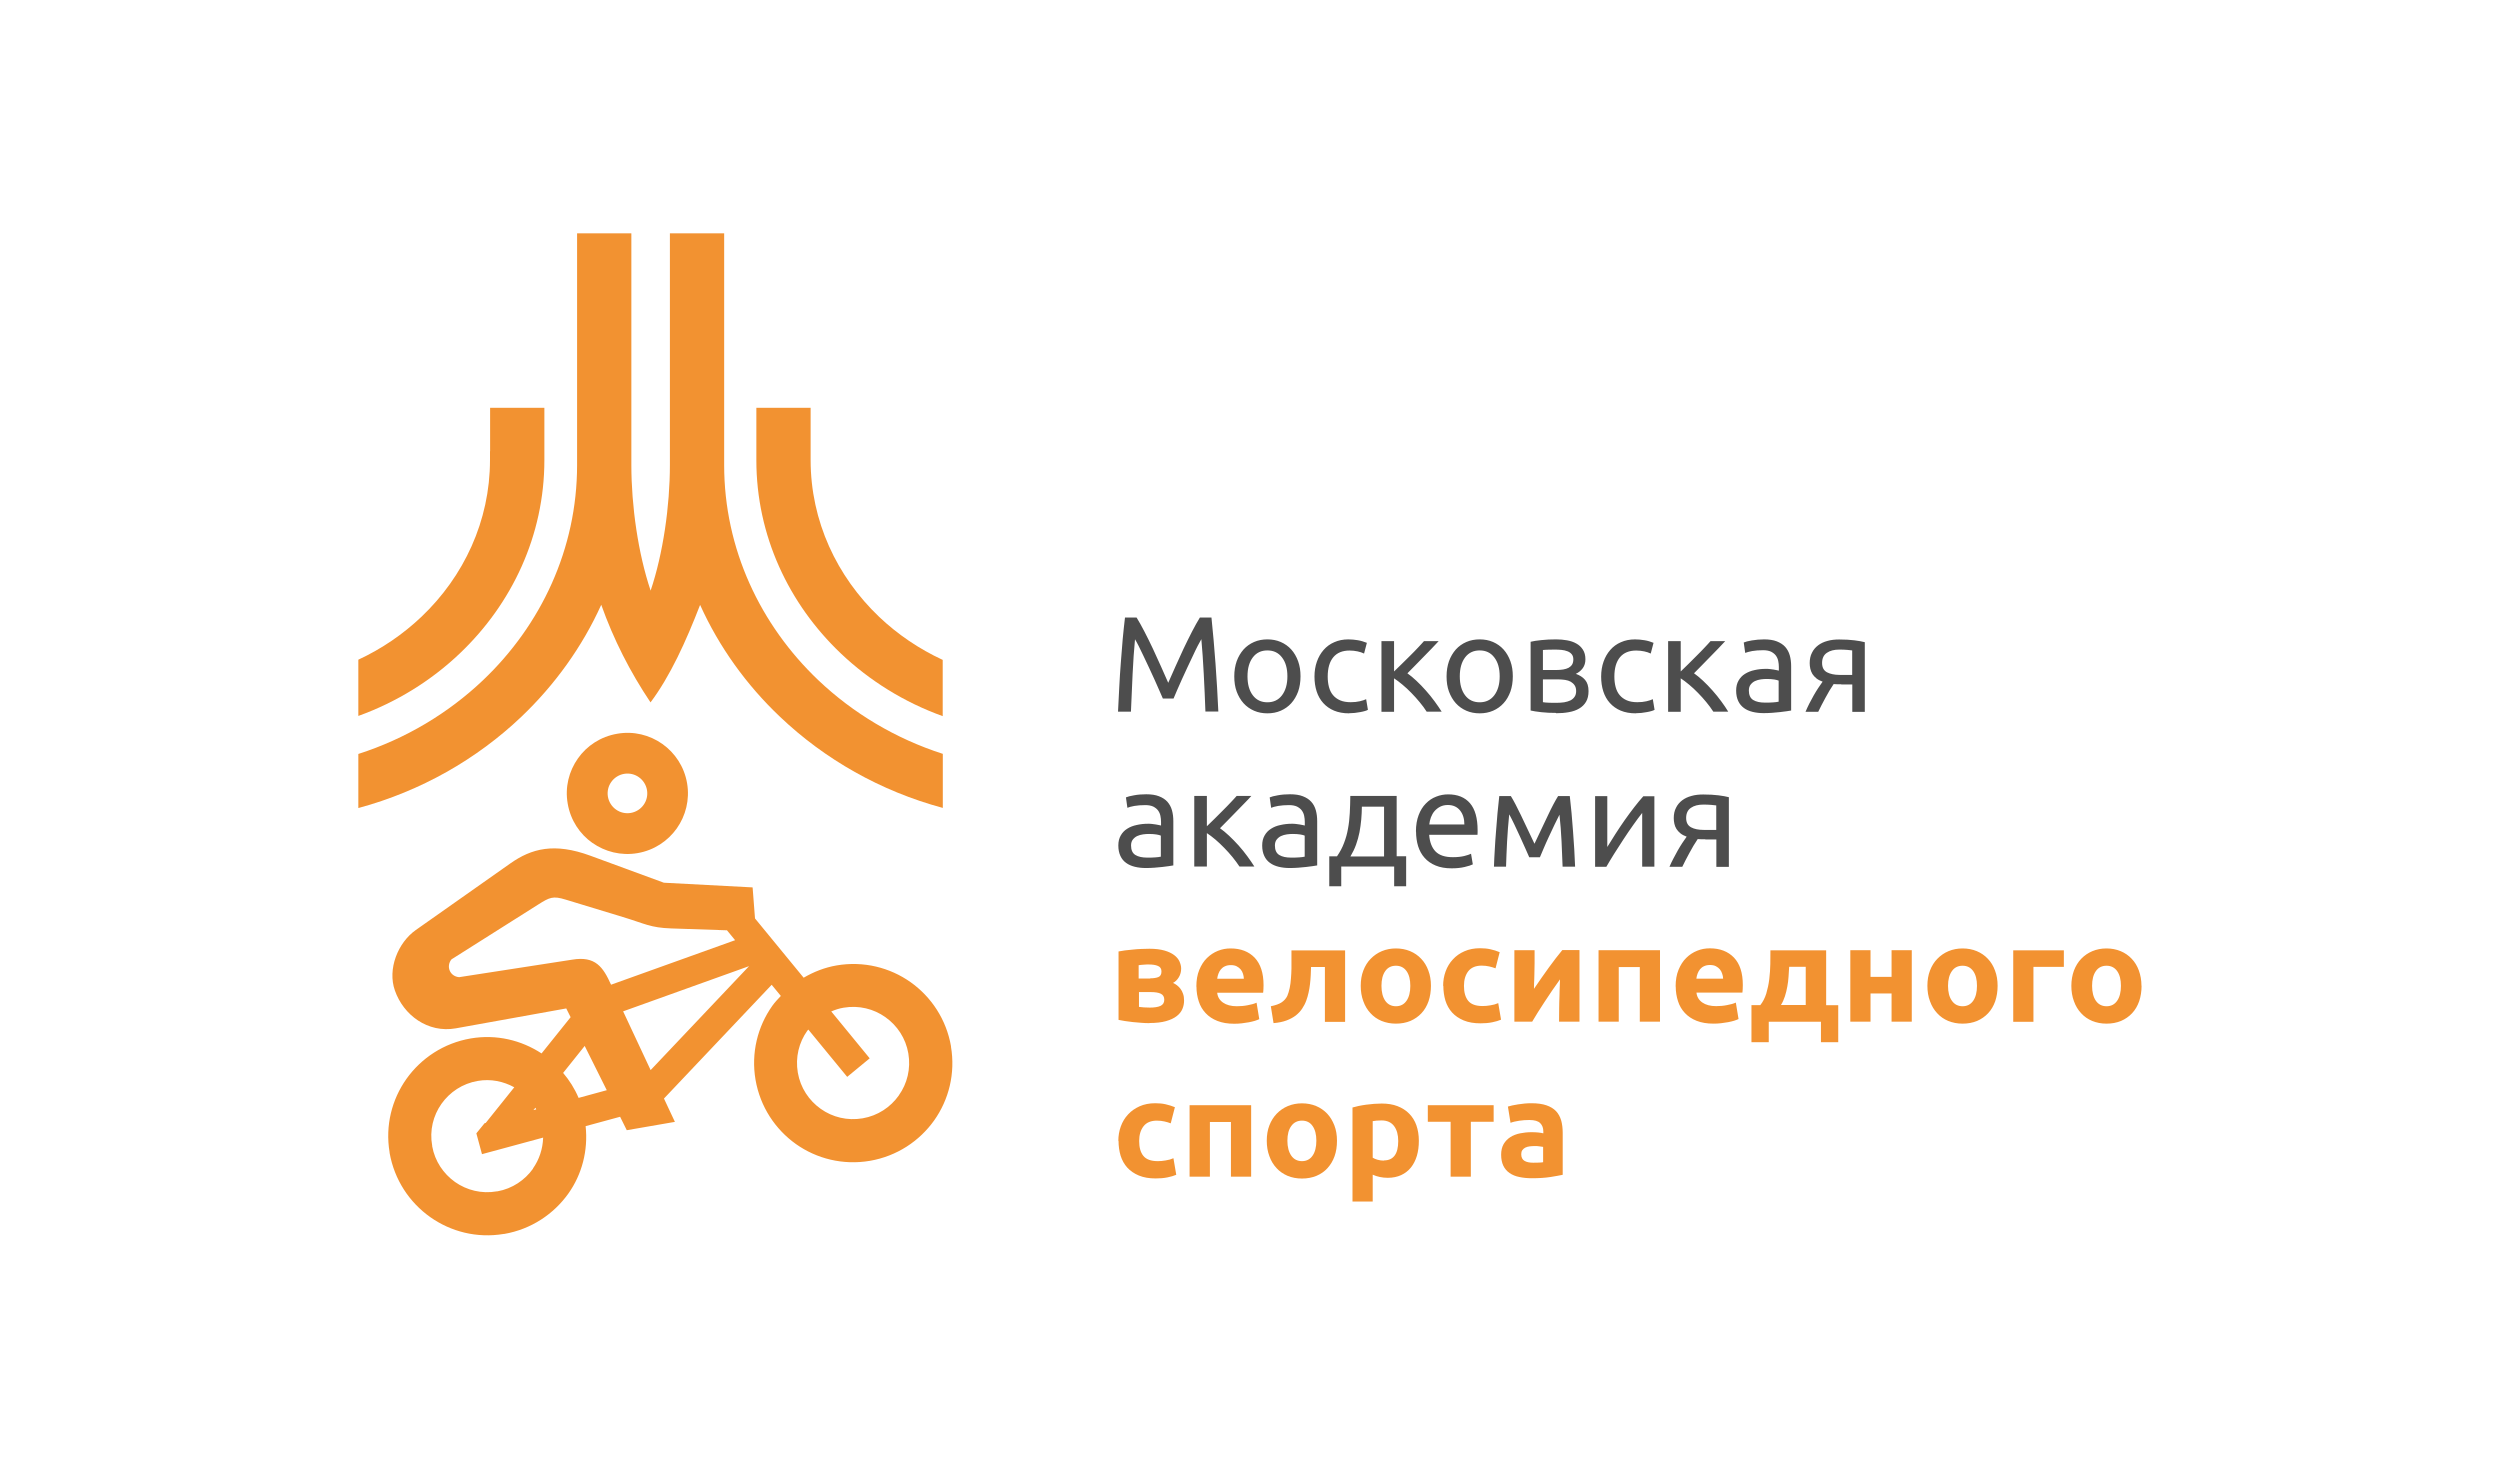 <?xml version="1.0" encoding="UTF-8"?> <svg xmlns="http://www.w3.org/2000/svg" id="Layer_1" viewBox="0 0 240 141"><defs><style>.cls-1{fill:#4d4d4d;}.cls-2{fill:none;}.cls-3{fill:#f29231;}</style></defs><rect class="cls-2" width="240" height="141"></rect><g><path class="cls-3" d="M34.41,77.57c5.99-1.62,11.35-4.68,15.64-8.76,3.22-3.07,5.84-6.71,7.67-10.75,1.18,3.32,2.76,6.43,4.73,9.37,1.89-2.52,3.4-5.85,4.76-9.36,1.82,4.03,4.44,7.68,7.67,10.74,4.29,4.08,9.65,7.14,15.63,8.75v-5.19c-4.54-1.46-8.62-3.91-11.95-7.07-5.57-5.3-9.04-12.61-9.04-20.65V22.4h-5.21v22.26c0,3.91-.65,8.48-1.85,12.04-1.2-3.56-1.85-8.12-1.85-12.04V22.4h-5.21v22.26c0,8.03-3.46,15.35-9.04,20.65-3.33,3.16-7.41,5.61-11.96,7.07v5.19Z"></path><path class="cls-3" d="M72.61,43.33v-4.18h5.21v5.02c0,5.86,2.52,11.18,6.58,15.05,1.77,1.68,3.83,3.08,6.1,4.13v5.4c-3.7-1.33-7.03-3.41-9.78-6.02-5.01-4.76-8.11-11.33-8.11-18.55v-.84Z"></path><path class="cls-3" d="M47.05,43.33v-4.18h5.21v5.02c0,7.23-3.11,13.79-8.11,18.55-2.74,2.61-6.06,4.68-9.75,6.01v-5.4c2.26-1.05,4.3-2.45,6.06-4.12,4.06-3.86,6.58-9.19,6.58-15.05v-.84Z"></path><path class="cls-3" d="M91.3,100.46c-.45-2.6-1.9-4.76-3.88-6.17-1.99-1.41-4.52-2.05-7.1-1.61-1.16,.2-2.21,.62-3.17,1.18l-4.67-5.69-.23-2.98-8.52-.45-7.05-2.59c-3.48-1.28-5.66-.69-7.69,.74l-9.07,6.39c-1.72,1.21-2.74,3.75-2.01,5.81,.82,2.35,3.15,4.11,5.85,3.63l10.6-1.91,.42,.84-2.79,3.48c-1.94-1.27-4.33-1.86-6.8-1.44-2.6,.45-4.76,1.9-6.17,3.88-1.4,1.98-2.05,4.48-1.62,7.05h0v.05c.46,2.6,1.91,4.76,3.9,6.17,1.98,1.4,4.48,2.05,7.05,1.62h.05c2.6-.45,4.76-1.91,6.17-3.89,1.29-1.82,1.9-4.1,1.65-6.46l3.31-.9,.64,1.29,4.62-.8-1.05-2.24,10.34-10.92,.88,1.07c-.29,.31-.58,.61-.82,.95-1.41,1.99-2.05,4.52-1.61,7.1,.45,2.6,1.9,4.76,3.88,6.17,1.99,1.41,4.52,2.05,7.1,1.61,2.6-.45,4.76-1.9,6.17-3.88,1.41-1.99,2.05-4.52,1.61-7.1m-39.89,5.88c.03,.05,.05,.11,.08,.16l-.27,.07,.19-.23Zm-.22,5.84c-.79,1.11-1.99,1.93-3.43,2.19h-.05c-1.47,.26-2.9-.11-4.02-.9-1.11-.79-1.93-1.99-2.19-3.43h0v-.05c-.27-1.47,.1-2.9,.89-4.02,.8-1.13,2.02-1.95,3.48-2.2,1.26-.22,2.47,.04,3.51,.61l-2.74,3.42-.11,.03-.79,.97,.54,2,1.96-.53h0l3.91-1.06c-.03,1.09-.38,2.12-.98,2.97Zm4.36-6.79c-.37-.88-.88-1.68-1.48-2.39l2.07-2.59,2.12,4.25-2.71,.74Zm3.12-10.86c-.76-1.68-1.49-2.78-3.74-2.4l-10.85,1.68c-.92-.09-1.25-1.07-.73-1.71l8.32-5.26c1.11-.7,1.42-.85,2.63-.48l5.49,1.67c2.15,.65,2.64,1.03,4.65,1.1l5.36,.18,.78,.95-11.9,4.27Zm3.8,8.2l-2.64-5.64,12.09-4.34-9.46,9.99Zm23.83,2.43c-.8,1.13-2.02,1.95-3.48,2.2-1.47,.25-2.9-.11-4.02-.91-1.13-.8-1.95-2.02-2.2-3.48-.25-1.47,.11-2.9,.91-4.02,.03-.04,.07-.07,.1-.11l3.73,4.54,2.16-1.78-3.69-4.5c.37-.16,.76-.29,1.18-.36,1.47-.25,2.9,.11,4.02,.91,1.13,.8,1.95,2.02,2.2,3.48,.25,1.47-.11,2.9-.91,4.02Z"></path><path class="cls-3" d="M56.86,80.91c1.22,.86,2.76,1.26,4.34,.99,1.59-.27,2.91-1.16,3.77-2.37,.86-1.22,1.26-2.76,.99-4.34-.27-1.59-1.16-2.91-2.37-3.77-1.22-.86-2.76-1.26-4.34-.98-1.59,.27-2.92,1.16-3.77,2.37-.86,1.22-1.26,2.76-.98,4.34,.27,1.59,1.16,2.92,2.37,3.77m1.81-5.85c.28-.4,.72-.69,1.23-.78,.52-.09,1.03,.04,1.42,.32,.4,.28,.69,.72,.78,1.23,.09,.52-.04,1.03-.32,1.42-.28,.4-.72,.69-1.23,.78-.52,.09-1.03-.04-1.42-.32-.4-.28-.69-.72-.78-1.23-.09-.52,.04-1.03,.32-1.42Z"></path><path class="cls-1" d="M177.82,62.44c-.1-.02-.25-.03-.48-.05-.22-.02-.48-.03-.76-.03-.5,0-.9,.1-1.2,.31-.3,.2-.46,.53-.46,.97s.16,.73,.47,.9c.31,.16,.72,.25,1.21,.25h1.21v-2.35Zm-1.06,3.25c-.13,0-.26,0-.38,0-.12,0-.24-.01-.35-.02-.28,.42-.55,.86-.8,1.34-.26,.47-.48,.91-.68,1.32h-1.22c.1-.25,.23-.51,.36-.78,.14-.26,.28-.52,.42-.78,.14-.25,.29-.49,.44-.72,.15-.23,.29-.43,.42-.61-.24-.09-.44-.19-.6-.32-.16-.13-.28-.27-.38-.42-.09-.16-.16-.32-.2-.5-.04-.18-.06-.36-.06-.54,0-.38,.07-.72,.22-1,.14-.29,.34-.52,.59-.71,.25-.19,.55-.33,.89-.42,.34-.1,.72-.14,1.13-.14,.57,0,1.06,.03,1.46,.08,.4,.05,.73,.11,1,.18v6.69h-1.2v-2.63h-1.06Zm-7.42-4.31c.49,0,.9,.06,1.23,.19,.33,.13,.6,.3,.81,.53,.2,.23,.35,.5,.44,.82,.09,.32,.13,.67,.13,1.05v4.24c-.11,.02-.25,.04-.44,.07-.19,.03-.4,.06-.63,.08-.23,.03-.49,.05-.76,.07-.27,.02-.55,.03-.81,.03-.38,0-.73-.04-1.06-.12-.32-.08-.6-.2-.83-.37-.23-.17-.42-.39-.55-.67-.13-.28-.2-.61-.2-1s.08-.7,.23-.96c.15-.27,.36-.49,.62-.65,.26-.16,.57-.29,.91-.36,.35-.08,.71-.12,1.1-.12,.12,0,.25,0,.38,.02,.13,.01,.25,.03,.37,.05,.12,.02,.22,.04,.31,.06,.09,.02,.15,.03,.18,.04v-.34c0-.2-.02-.4-.06-.59-.04-.2-.12-.37-.23-.52-.11-.15-.27-.27-.46-.37-.2-.09-.45-.14-.76-.14-.4,0-.75,.03-1.05,.08-.3,.06-.52,.12-.67,.18l-.14-1c.16-.07,.42-.14,.78-.2,.37-.06,.76-.1,1.19-.1Zm.1,6.07c.29,0,.54,0,.76-.02,.22-.01,.41-.04,.55-.07v-2.02c-.09-.04-.23-.08-.42-.11-.2-.03-.43-.05-.71-.05-.18,0-.38,.01-.58,.04-.2,.03-.39,.08-.56,.16-.17,.08-.31,.2-.42,.34-.11,.14-.17,.33-.17,.57,0,.43,.14,.74,.42,.91,.28,.17,.66,.25,1.13,.25Zm-6.82-2.82c.27,.19,.56,.43,.87,.72,.31,.29,.62,.61,.92,.95,.3,.34,.58,.68,.84,1.04,.26,.35,.48,.68,.66,.98h-1.43c-.19-.3-.42-.6-.67-.91-.26-.31-.52-.61-.8-.89-.28-.29-.56-.55-.85-.79-.29-.24-.56-.45-.81-.61v3.21h-1.21v-6.78h1.21v2.91c.21-.2,.45-.43,.72-.7,.27-.27,.54-.53,.81-.81,.27-.27,.53-.53,.76-.78,.23-.25,.43-.45,.57-.62h1.41c-.19,.21-.41,.44-.67,.71-.26,.27-.52,.54-.8,.82-.27,.28-.55,.55-.81,.83-.27,.27-.51,.52-.73,.74Zm-5.59,3.85c-.55,0-1.03-.09-1.44-.26-.41-.17-.76-.42-1.04-.73-.28-.31-.49-.68-.63-1.11-.14-.43-.21-.91-.21-1.43s.08-1,.23-1.43c.15-.43,.37-.81,.65-1.13,.28-.32,.62-.57,1.02-.74,.4-.18,.85-.27,1.35-.27,.3,0,.61,.03,.91,.08,.31,.05,.6,.14,.87,.25l-.27,1.03c-.18-.09-.39-.16-.63-.21-.24-.05-.49-.08-.76-.08-.68,0-1.2,.21-1.56,.64-.36,.43-.54,1.05-.54,1.86,0,.36,.04,.7,.12,1,.08,.3,.21,.57,.39,.78,.18,.22,.41,.38,.68,.5,.28,.12,.62,.18,1.02,.18,.32,0,.61-.03,.87-.09,.26-.06,.47-.13,.61-.2l.17,1.02c-.07,.04-.17,.09-.3,.12-.13,.04-.28,.07-.44,.1-.17,.03-.34,.06-.53,.08-.19,.02-.37,.03-.54,.03Zm-7.64-.04c-.51,0-.99-.02-1.42-.07-.43-.05-.78-.1-1.03-.16v-6.6c.25-.06,.59-.12,1.03-.16,.44-.05,.91-.07,1.42-.07,.36,0,.7,.03,1.04,.09,.34,.06,.64,.16,.9,.31,.26,.14,.47,.34,.63,.59,.16,.25,.24,.55,.24,.92,0,.33-.08,.61-.25,.85-.17,.23-.39,.42-.67,.55,.37,.13,.67,.32,.89,.58,.22,.26,.33,.61,.33,1.08,0,.41-.08,.75-.24,1.02-.16,.27-.38,.49-.66,.65-.28,.17-.61,.28-1,.35-.38,.07-.79,.1-1.23,.1Zm.03-4.12c.23,0,.45-.02,.65-.05,.2-.03,.36-.09,.51-.16,.14-.08,.26-.18,.34-.31,.08-.13,.12-.3,.12-.5s-.05-.37-.16-.5c-.1-.12-.24-.22-.41-.28-.17-.07-.36-.11-.57-.13-.21-.02-.43-.03-.65-.03-.2,0-.4,0-.61,.01-.2,0-.38,.02-.52,.03v1.92h1.29Zm-1.29,3.09c.05,0,.13,.02,.22,.03,.1,0,.2,.01,.33,.02,.12,0,.25,0,.38,.01,.13,0,.26,0,.38,0,.25,0,.49-.02,.72-.05,.23-.04,.43-.1,.6-.18,.17-.09,.3-.2,.4-.35,.1-.14,.15-.33,.15-.55s-.05-.4-.14-.54c-.09-.14-.22-.26-.37-.35-.16-.09-.34-.15-.55-.18-.21-.03-.44-.05-.68-.05h-1.45v2.19Zm-4.16-2.48c0-.77-.17-1.37-.52-1.82-.34-.45-.81-.67-1.4-.67s-1.06,.22-1.4,.67c-.34,.45-.51,1.05-.51,1.82s.17,1.37,.51,1.82c.34,.45,.81,.67,1.4,.67s1.06-.22,1.4-.67c.34-.45,.52-1.05,.52-1.82Zm1.26,0c0,.54-.08,1.03-.23,1.46-.16,.43-.37,.81-.66,1.12-.28,.31-.62,.55-1.01,.72-.39,.17-.82,.25-1.28,.25s-.89-.08-1.28-.25c-.39-.17-.73-.41-1.01-.72-.28-.31-.5-.69-.66-1.12-.16-.43-.23-.92-.23-1.46s.08-1.01,.23-1.45c.16-.44,.38-.81,.66-1.13,.28-.31,.62-.55,1.01-.72,.39-.17,.82-.25,1.28-.25s.89,.08,1.28,.25c.39,.17,.73,.41,1.01,.72,.28,.31,.5,.69,.66,1.13,.16,.44,.23,.92,.23,1.45Zm-10.13-.3c.27,.19,.56,.43,.87,.72,.31,.29,.62,.61,.92,.95,.3,.34,.58,.68,.84,1.04,.26,.35,.48,.68,.67,.98h-1.44c-.19-.3-.41-.6-.67-.91-.26-.31-.52-.61-.8-.89-.28-.29-.56-.55-.85-.79-.29-.24-.56-.45-.81-.61v3.21h-1.21v-6.78h1.21v2.91c.21-.2,.45-.43,.72-.7,.27-.27,.54-.53,.82-.81,.27-.27,.53-.53,.76-.78,.23-.25,.43-.45,.57-.62h1.41c-.19,.21-.42,.44-.67,.71-.26,.27-.52,.54-.8,.82-.27,.28-.55,.55-.81,.83-.27,.27-.51,.52-.73,.74Zm-5.59,3.85c-.55,0-1.03-.09-1.44-.26-.41-.17-.76-.42-1.04-.73-.28-.31-.49-.68-.63-1.11-.14-.43-.21-.91-.21-1.43s.08-1,.23-1.43c.15-.43,.37-.81,.65-1.13,.28-.32,.62-.57,1.02-.74,.4-.18,.85-.27,1.35-.27,.3,0,.61,.03,.91,.08,.3,.05,.59,.14,.87,.25l-.27,1.03c-.18-.09-.39-.16-.63-.21-.24-.05-.49-.08-.76-.08-.68,0-1.2,.21-1.56,.64-.36,.43-.54,1.05-.54,1.86,0,.36,.04,.7,.12,1,.08,.3,.21,.57,.39,.78,.18,.22,.41,.38,.68,.5,.28,.12,.62,.18,1.02,.18,.32,0,.61-.03,.87-.09,.26-.06,.46-.13,.61-.2l.17,1.02c-.07,.04-.17,.09-.3,.12-.13,.04-.28,.07-.44,.1-.16,.03-.34,.06-.53,.08-.19,.02-.37,.03-.54,.03Zm-5.92-3.55c0-.77-.17-1.37-.52-1.82-.34-.45-.81-.67-1.4-.67s-1.06,.22-1.4,.67c-.34,.45-.51,1.05-.51,1.82s.17,1.37,.51,1.82c.34,.45,.81,.67,1.4,.67s1.06-.22,1.4-.67c.34-.45,.52-1.05,.52-1.82Zm1.26,0c0,.54-.08,1.03-.23,1.46-.16,.43-.38,.81-.66,1.12-.28,.31-.62,.55-1.01,.72-.39,.17-.82,.25-1.28,.25s-.89-.08-1.28-.25c-.39-.17-.73-.41-1.01-.72-.28-.31-.5-.69-.66-1.12-.16-.43-.23-.92-.23-1.46s.08-1.01,.23-1.45c.16-.44,.38-.81,.66-1.13,.28-.31,.62-.55,1.01-.72,.39-.17,.82-.25,1.28-.25s.89,.08,1.28,.25c.39,.17,.73,.41,1.01,.72,.28,.31,.5,.69,.66,1.13,.16,.44,.23,.92,.23,1.45Zm-13.21,2.14c-.09-.21-.2-.47-.35-.8-.14-.32-.3-.67-.46-1.04-.17-.37-.34-.76-.53-1.15-.19-.4-.36-.77-.53-1.12-.17-.35-.32-.67-.46-.95-.14-.28-.26-.49-.35-.64-.1,1.02-.17,2.13-.23,3.33-.06,1.19-.11,2.4-.16,3.62h-1.24c.03-.78,.07-1.57,.12-2.37,.04-.8,.09-1.58,.15-2.35,.06-.77,.12-1.52,.18-2.25,.07-.73,.14-1.42,.22-2.07h1.11c.23,.38,.49,.83,.76,1.36,.27,.52,.54,1.07,.81,1.64,.27,.57,.53,1.14,.78,1.71,.25,.57,.48,1.09,.69,1.56,.21-.47,.44-.99,.69-1.56,.25-.57,.51-1.14,.78-1.71,.27-.57,.54-1.11,.81-1.64,.27-.52,.52-.97,.76-1.36h1.11c.3,2.91,.52,5.92,.66,9.03h-1.24c-.04-1.22-.1-2.42-.16-3.62-.06-1.2-.14-2.31-.23-3.33-.09,.15-.2,.36-.35,.64-.14,.28-.3,.59-.46,.95-.16,.35-.34,.73-.53,1.12-.19,.39-.36,.78-.53,1.15-.16,.37-.32,.72-.46,1.04-.14,.32-.26,.59-.34,.8h-1.02Z"></path><path class="cls-1" d="M164.77,77.32c-.1-.02-.25-.03-.48-.05-.22-.02-.48-.03-.76-.03-.5,0-.9,.1-1.2,.31-.3,.2-.46,.53-.46,.97s.16,.73,.47,.9c.31,.17,.72,.25,1.21,.25h1.21v-2.35Zm-1.06,3.25c-.13,0-.26,0-.38,0-.12,0-.24-.01-.35-.02-.28,.42-.55,.86-.8,1.34-.26,.47-.48,.91-.68,1.32h-1.23c.1-.25,.23-.51,.37-.78,.14-.27,.28-.52,.42-.78,.14-.25,.29-.49,.44-.72,.15-.23,.29-.43,.42-.61-.24-.09-.44-.19-.6-.32-.16-.13-.28-.27-.38-.42-.1-.16-.16-.32-.2-.5-.04-.18-.06-.36-.06-.54,0-.38,.07-.72,.22-1,.14-.29,.34-.52,.59-.71,.25-.19,.55-.33,.89-.42,.34-.1,.72-.14,1.13-.14,.57,0,1.06,.03,1.46,.08,.4,.05,.73,.11,1,.18v6.69h-1.2v-2.63h-1.06Zm-4.89-4.15v6.78h-1.17v-5.16c-.26,.33-.55,.72-.86,1.16-.31,.44-.63,.9-.94,1.38-.31,.47-.61,.94-.9,1.4-.29,.46-.53,.87-.74,1.23h-1.08v-6.78h1.17v4.88c.23-.37,.48-.78,.77-1.23,.29-.45,.58-.89,.89-1.33,.31-.44,.62-.86,.93-1.26,.31-.4,.6-.75,.87-1.05h1.07Zm-13.94,1.79c-.09,.86-.15,1.72-.2,2.57-.04,.86-.08,1.66-.1,2.42h-1.16c.02-.53,.04-1.08,.08-1.66,.03-.58,.07-1.16,.12-1.75,.04-.59,.09-1.17,.14-1.73,.05-.57,.11-1.11,.17-1.64h1.11c.28,.45,.6,1.07,.98,1.86,.37,.79,.8,1.69,1.29,2.72,.49-1.03,.92-1.93,1.29-2.72,.37-.79,.7-1.41,.98-1.86h1.12c.06,.52,.12,1.07,.17,1.64,.05,.57,.1,1.15,.14,1.73,.04,.59,.08,1.17,.12,1.75,.03,.58,.06,1.13,.08,1.66h-1.2c-.03-.76-.06-1.56-.1-2.42-.04-.86-.11-1.72-.2-2.57-.14,.27-.3,.59-.48,.97-.18,.38-.36,.76-.54,1.15-.18,.39-.35,.76-.5,1.12-.16,.36-.28,.64-.36,.85h-1.02c-.1-.22-.22-.51-.38-.86-.16-.36-.33-.73-.51-1.13-.18-.4-.36-.78-.54-1.16-.18-.38-.34-.69-.48-.95Zm-4.3,.95c0-.55-.13-1-.41-1.35-.28-.35-.67-.53-1.17-.53-.28,0-.52,.05-.74,.16-.21,.11-.39,.25-.54,.42-.15,.17-.26,.37-.35,.6-.08,.23-.14,.46-.16,.69h3.36Zm-4.65,.66c0-.6,.09-1.12,.26-1.57,.17-.45,.4-.82,.69-1.11,.29-.3,.62-.52,.99-.66,.37-.15,.76-.22,1.15-.22,.91,0,1.61,.28,2.1,.85,.49,.57,.73,1.44,.73,2.6v.2c0,.08,0,.16-.01,.23h-4.64c.05,.7,.26,1.24,.61,1.6,.36,.37,.91,.55,1.67,.55,.43,0,.78-.04,1.08-.11,.29-.07,.51-.15,.66-.22l.17,1.02c-.15,.08-.41,.16-.78,.25-.37,.09-.79,.13-1.26,.13-.59,0-1.1-.09-1.53-.27-.43-.18-.78-.42-1.06-.74-.28-.31-.48-.68-.62-1.11-.13-.43-.2-.9-.2-1.41Zm-3.06,2.39v-4.77h-2.13c0,.41-.03,.82-.06,1.23-.04,.41-.09,.82-.17,1.23-.08,.4-.19,.8-.33,1.19-.14,.39-.32,.76-.54,1.13h3.23Zm-5.25,0h.73c.29-.42,.52-.85,.68-1.29,.17-.44,.3-.9,.38-1.38,.09-.47,.14-.97,.17-1.49,.03-.52,.04-1.06,.05-1.64h4.45v5.79h.91v2.88h-1.15v-1.89h-5.08v1.89h-1.15v-2.88Zm-3.78-5.96c.49,0,.9,.06,1.23,.19,.34,.13,.6,.3,.81,.53,.21,.23,.35,.5,.44,.82,.09,.32,.13,.67,.13,1.05v4.24c-.11,.02-.25,.04-.44,.07-.19,.03-.4,.06-.63,.08-.23,.03-.49,.05-.76,.07-.27,.02-.55,.03-.81,.03-.38,0-.73-.04-1.06-.12-.32-.08-.6-.2-.83-.37-.24-.17-.42-.39-.55-.67-.13-.28-.2-.61-.2-1s.08-.7,.23-.96c.15-.27,.36-.49,.62-.65,.26-.17,.56-.29,.91-.36,.35-.08,.71-.12,1.09-.12,.12,0,.25,0,.38,.02,.13,.01,.25,.03,.37,.05,.12,.02,.22,.04,.31,.06,.09,.02,.15,.03,.18,.04v-.34c0-.2-.02-.4-.06-.59-.04-.2-.12-.37-.23-.52-.11-.15-.27-.27-.46-.37-.2-.09-.45-.14-.76-.14-.4,0-.75,.03-1.05,.08-.3,.06-.52,.11-.67,.18l-.14-1c.16-.07,.42-.14,.78-.2,.37-.07,.76-.1,1.19-.1Zm.1,6.08c.29,0,.54,0,.76-.02,.22-.01,.41-.04,.55-.07v-2.02c-.09-.04-.23-.08-.42-.11-.2-.03-.43-.05-.71-.05-.18,0-.38,.01-.58,.04-.2,.03-.39,.08-.56,.16-.17,.08-.31,.2-.42,.34-.11,.14-.17,.33-.17,.57,0,.43,.14,.74,.42,.91,.28,.17,.66,.25,1.13,.25Zm-6.82-2.82c.27,.19,.56,.43,.87,.72,.31,.29,.62,.61,.92,.94,.3,.34,.58,.68,.84,1.04,.26,.35,.48,.68,.67,.98h-1.43c-.19-.29-.42-.6-.67-.91-.26-.31-.52-.61-.8-.89-.28-.29-.56-.55-.85-.8-.29-.24-.56-.45-.81-.61v3.21h-1.21v-6.78h1.21v2.91c.21-.2,.45-.43,.72-.7,.27-.27,.54-.53,.81-.81,.27-.27,.53-.53,.76-.78,.23-.25,.43-.45,.57-.62h1.41c-.19,.21-.41,.45-.67,.71-.26,.27-.52,.54-.8,.82-.27,.28-.55,.55-.81,.83-.27,.27-.51,.52-.73,.74Zm-7.09-3.26c.49,0,.9,.06,1.23,.19,.34,.13,.6,.3,.81,.53,.2,.23,.35,.5,.44,.82,.09,.32,.13,.67,.13,1.05v4.24c-.1,.02-.25,.04-.44,.07-.19,.03-.4,.06-.63,.08-.23,.03-.49,.05-.76,.07-.27,.02-.55,.03-.81,.03-.38,0-.73-.04-1.06-.12-.32-.08-.6-.2-.83-.37-.24-.17-.42-.39-.55-.67-.13-.28-.2-.61-.2-1s.08-.7,.23-.96c.15-.27,.36-.49,.62-.65,.26-.17,.57-.29,.91-.36,.35-.08,.71-.12,1.1-.12,.12,0,.25,0,.38,.02,.13,.01,.25,.03,.37,.05,.12,.02,.22,.04,.31,.06,.09,.02,.15,.03,.18,.04v-.34c0-.2-.02-.4-.06-.59-.04-.2-.12-.37-.23-.52-.11-.15-.27-.27-.46-.37-.2-.09-.45-.14-.76-.14-.4,0-.75,.03-1.05,.08-.3,.06-.52,.11-.67,.18l-.14-1c.16-.07,.42-.14,.78-.2,.36-.07,.76-.1,1.19-.1Zm.1,6.08c.29,0,.54,0,.76-.02,.22-.01,.41-.04,.55-.07v-2.02c-.09-.04-.23-.08-.42-.11-.2-.03-.43-.05-.71-.05-.18,0-.38,.01-.58,.04-.2,.03-.39,.08-.56,.16-.17,.08-.31,.2-.42,.34-.11,.14-.17,.33-.17,.57,0,.43,.14,.74,.42,.91,.28,.17,.66,.25,1.13,.25Z"></path><path class="cls-3" d="M203.61,94.64c0-.6-.12-1.07-.36-1.41-.24-.34-.58-.52-1.02-.52s-.79,.17-1.03,.52c-.24,.34-.36,.81-.36,1.41s.12,1.08,.36,1.43c.24,.35,.59,.53,1.03,.53s.78-.18,1.02-.53c.24-.35,.36-.83,.36-1.43m1.98,0c0,.54-.08,1.03-.23,1.48-.16,.45-.38,.83-.68,1.15-.3,.32-.65,.56-1.06,.74-.41,.17-.88,.26-1.39,.26s-.96-.09-1.38-.26c-.41-.17-.77-.42-1.06-.74-.3-.32-.53-.7-.69-1.15-.17-.45-.25-.94-.25-1.48s.09-1.03,.25-1.47c.17-.44,.4-.82,.7-1.13,.3-.31,.66-.56,1.07-.73,.41-.17,.86-.26,1.35-.26s.95,.09,1.36,.26c.41,.17,.77,.42,1.06,.73,.3,.31,.53,.69,.69,1.13,.16,.44,.25,.93,.25,1.47Zm-7.46-1.82h-2.92v5.27h-1.94v-6.86h4.86v1.59Zm-8.34,1.82c0-.6-.12-1.07-.36-1.41-.24-.34-.58-.52-1.02-.52s-.79,.17-1.03,.52c-.24,.34-.37,.81-.37,1.41s.12,1.08,.37,1.43c.24,.35,.59,.53,1.03,.53s.78-.18,1.02-.53c.24-.35,.36-.83,.36-1.43Zm1.98,0c0,.54-.08,1.03-.23,1.48-.16,.45-.38,.83-.68,1.15-.3,.32-.65,.56-1.06,.74-.41,.17-.88,.26-1.39,.26s-.96-.09-1.38-.26c-.41-.17-.77-.42-1.06-.74-.3-.32-.53-.7-.69-1.15-.17-.45-.25-.94-.25-1.48s.08-1.03,.25-1.47c.17-.44,.4-.82,.71-1.13,.3-.31,.66-.56,1.07-.73,.41-.17,.86-.26,1.35-.26s.95,.09,1.36,.26c.41,.17,.77,.42,1.06,.73,.3,.31,.53,.69,.69,1.13,.17,.44,.25,.93,.25,1.47Zm-8.24,3.44h-1.94v-2.71h-2.02v2.71h-1.94v-6.86h1.94v2.56h2.02v-2.56h1.94v6.86Zm-10.18-1.59v-3.68h-1.59c-.02,.3-.04,.62-.06,.95-.02,.33-.06,.65-.12,.96-.06,.32-.13,.63-.23,.93-.1,.3-.22,.58-.38,.83h2.37Zm-5.21,0h.85c.24-.3,.43-.66,.57-1.1,.13-.44,.23-.9,.29-1.39,.06-.49,.09-.98,.1-1.47,0-.49,.01-.92,.01-1.3h5.35v5.27h1.16v3.55h-1.66v-1.96h-5.01v1.96h-1.66v-3.55Zm-2.72-2.53c0-.17-.04-.33-.09-.48-.05-.16-.12-.3-.22-.42-.1-.12-.23-.22-.38-.3-.15-.08-.34-.12-.57-.12s-.4,.04-.56,.11c-.16,.07-.29,.17-.39,.29-.1,.12-.18,.26-.24,.42-.06,.16-.1,.32-.12,.49h2.57Zm-4.56,.74c0-.61,.09-1.14,.28-1.6,.19-.46,.43-.84,.74-1.14,.3-.3,.65-.53,1.05-.69,.39-.16,.8-.23,1.22-.23,.97,0,1.74,.3,2.31,.89,.57,.6,.85,1.47,.85,2.63,0,.11,0,.24-.01,.37,0,.13-.02,.25-.03,.36h-4.41c.04,.4,.23,.72,.56,.95,.33,.23,.77,.35,1.33,.35,.36,0,.71-.03,1.05-.1,.34-.06,.62-.14,.84-.24l.26,1.58c-.1,.05-.24,.1-.42,.16-.17,.05-.37,.1-.58,.14-.21,.04-.44,.07-.68,.1-.24,.03-.49,.04-.73,.04-.62,0-1.15-.09-1.61-.27-.46-.18-.83-.43-1.13-.75-.3-.32-.52-.69-.66-1.13-.14-.43-.22-.9-.22-1.41Zm-1.5-3.48v6.86h-1.94v-5.24h-2.02v5.24h-1.94v-6.86h5.91Zm-7.73,0v6.86h-1.96c0-.44,0-.87,.01-1.3,0-.43,.02-.83,.03-1.19,0-.37,.02-.68,.03-.96,.01-.27,.02-.48,.02-.61-.25,.36-.5,.72-.76,1.08-.25,.37-.49,.72-.72,1.08-.23,.35-.45,.69-.65,1.01-.2,.32-.38,.62-.54,.89h-1.71v-6.86h1.94c0,.44,0,.85,0,1.25,0,.4-.01,.75-.02,1.07,0,.32-.02,.6-.03,.84,0,.24-.01,.42-.01,.55,.52-.77,1-1.45,1.44-2.06,.44-.61,.87-1.16,1.28-1.66h1.64Zm-13.09,3.43c0-.5,.08-.96,.24-1.4,.16-.44,.39-.82,.7-1.15,.3-.33,.67-.59,1.11-.78,.43-.19,.93-.29,1.49-.29,.36,0,.7,.03,1,.1,.3,.06,.6,.16,.89,.28l-.4,1.55c-.18-.07-.38-.13-.6-.18-.22-.05-.46-.08-.73-.08-.57,0-1,.18-1.28,.53-.28,.36-.42,.83-.42,1.41,0,.62,.13,1.09,.4,1.43,.27,.34,.73,.51,1.39,.51,.23,0,.49-.02,.76-.07,.27-.04,.52-.11,.74-.21l.27,1.59c-.23,.1-.51,.18-.85,.25-.34,.07-.71,.1-1.12,.1-.63,0-1.16-.09-1.62-.28-.45-.19-.82-.44-1.11-.76-.29-.32-.5-.7-.64-1.14-.13-.44-.2-.92-.2-1.43Zm-3.15-.01c0-.6-.12-1.07-.36-1.41-.24-.34-.58-.52-1.02-.52s-.79,.17-1.03,.52c-.24,.34-.36,.81-.36,1.41s.12,1.08,.36,1.43c.24,.35,.59,.53,1.03,.53s.78-.18,1.02-.53c.24-.35,.36-.83,.36-1.43Zm1.98,0c0,.54-.08,1.03-.23,1.48-.16,.45-.38,.83-.68,1.15-.3,.32-.65,.56-1.06,.74-.41,.17-.88,.26-1.39,.26s-.96-.09-1.38-.26c-.41-.17-.77-.42-1.06-.74-.3-.32-.53-.7-.69-1.15-.17-.45-.25-.94-.25-1.48s.08-1.03,.25-1.47c.17-.44,.4-.82,.71-1.13,.3-.31,.66-.56,1.07-.73,.41-.17,.86-.26,1.35-.26s.95,.09,1.36,.26c.41,.17,.77,.42,1.06,.73,.3,.31,.53,.69,.69,1.13,.17,.44,.25,.93,.25,1.47Zm-11.51-1.82c0,.25-.02,.52-.03,.8-.01,.28-.04,.56-.07,.85-.03,.28-.08,.56-.14,.83-.06,.27-.13,.52-.22,.76-.1,.28-.24,.54-.4,.78-.16,.24-.36,.45-.61,.65-.25,.19-.55,.35-.9,.48-.35,.13-.76,.21-1.23,.25l-.26-1.62c.44-.09,.79-.21,1.03-.37,.24-.16,.43-.37,.55-.62,.09-.22,.17-.47,.23-.76,.06-.29,.1-.59,.12-.91,.03-.32,.04-.64,.05-.97,0-.33,0-.65,0-.95v-.78h5.15v6.86h-1.94v-5.27h-1.33Zm-6.45,1.15c0-.17-.04-.33-.08-.48-.05-.16-.12-.3-.22-.42-.1-.12-.23-.22-.38-.3-.15-.08-.34-.12-.57-.12s-.4,.04-.56,.11c-.16,.07-.29,.17-.39,.29-.1,.12-.18,.26-.24,.42-.06,.16-.1,.32-.12,.49h2.57Zm-4.56,.74c0-.61,.09-1.14,.28-1.6,.19-.46,.43-.84,.74-1.14,.31-.3,.65-.53,1.05-.69,.4-.16,.8-.23,1.22-.23,.97,0,1.74,.3,2.31,.89,.56,.6,.85,1.47,.85,2.63,0,.11,0,.24-.01,.37,0,.13-.02,.25-.03,.36h-4.41c.04,.4,.23,.72,.56,.95,.33,.23,.77,.35,1.33,.35,.36,0,.71-.03,1.05-.1,.34-.06,.62-.14,.84-.24l.26,1.58c-.1,.05-.24,.1-.42,.16-.17,.05-.37,.1-.58,.14-.21,.04-.44,.07-.68,.1-.24,.03-.49,.04-.73,.04-.62,0-1.15-.09-1.61-.27-.46-.18-.83-.43-1.13-.75-.3-.32-.52-.69-.66-1.13-.14-.43-.22-.9-.22-1.41Zm-4.5,3.51c-.24,0-.5,0-.78-.03-.28-.02-.55-.04-.82-.07-.27-.03-.52-.06-.76-.1-.24-.04-.44-.08-.61-.11v-6.57c.17-.03,.37-.07,.61-.1,.24-.03,.49-.06,.76-.08,.27-.03,.54-.05,.82-.06,.28-.01,.54-.02,.78-.02,.56,0,1.04,.06,1.43,.17,.39,.11,.7,.26,.94,.44,.24,.18,.41,.39,.51,.61,.1,.23,.16,.45,.16,.68,0,.3-.07,.58-.22,.83-.15,.25-.33,.43-.56,.55,.12,.05,.25,.13,.37,.22,.13,.1,.24,.21,.34,.34,.11,.14,.19,.3,.25,.48,.07,.19,.1,.4,.1,.65,0,.28-.05,.55-.16,.81-.11,.26-.29,.49-.55,.69-.26,.2-.6,.36-1.03,.48-.43,.12-.95,.18-1.58,.18Zm.07-4.3c.32,0,.58-.04,.78-.12,.2-.08,.3-.26,.3-.54,0-.26-.11-.44-.34-.53-.23-.1-.52-.14-.89-.14-.12,0-.28,0-.48,.02-.2,.01-.35,.03-.48,.05v1.28h1.1Zm-1.1,2.74c.12,.02,.29,.03,.49,.05,.2,.01,.39,.02,.57,.02,.43,0,.77-.05,1.02-.16,.24-.11,.37-.31,.37-.59s-.11-.47-.33-.58c-.22-.11-.55-.16-.97-.16h-1.13v1.43Z"></path><path class="cls-3" d="M149.87,107.56c-.1-.35-.26-.64-.49-.89-.23-.24-.54-.43-.92-.56-.38-.13-.86-.2-1.43-.2-.23,0-.45,.01-.67,.03-.22,.02-.43,.05-.63,.08-.2,.03-.39,.07-.55,.1-.17,.04-.31,.08-.42,.11l.25,1.56c.23-.09,.51-.15,.83-.2,.32-.05,.65-.07,.98-.07,.5,0,.84,.1,1.04,.3,.2,.2,.3,.46,.3,.8v.18c-.12-.03-.28-.06-.48-.08-.19-.02-.42-.03-.67-.03-.37,0-.73,.04-1.08,.11-.35,.07-.66,.19-.93,.36-.27,.17-.48,.39-.65,.67-.16,.28-.24,.62-.24,1.02s.07,.77,.21,1.06c.14,.29,.34,.52,.6,.7,.26,.18,.57,.31,.93,.38,.36,.08,.76,.12,1.21,.12,.7,0,1.3-.04,1.8-.12,.5-.08,.88-.15,1.16-.21v-4.04c0-.43-.05-.81-.14-1.16m-1.72,3.99c-.1,.02-.24,.03-.42,.04-.17,0-.36,.01-.55,.01-.36,0-.64-.06-.84-.18-.2-.12-.31-.33-.31-.63,0-.16,.03-.29,.1-.39,.07-.1,.17-.19,.29-.25,.12-.06,.26-.1,.42-.12,.16-.02,.33-.03,.51-.03,.13,0,.27,0,.43,.03,.16,.02,.27,.04,.35,.05v1.47Z"></path><polygon class="cls-3" points="143.39 107.69 141.2 107.69 141.2 112.96 139.26 112.96 139.26 107.69 137.07 107.69 137.07 106.1 143.39 106.1 143.39 107.69"></polygon><path class="cls-3" d="M135.98,108.04c-.16-.44-.39-.82-.7-1.13-.3-.31-.68-.55-1.12-.72-.44-.17-.95-.25-1.51-.25-.23,0-.48,.01-.74,.03-.26,.02-.51,.05-.76,.08-.25,.03-.48,.08-.71,.12-.23,.05-.43,.1-.6,.15v9.03h1.94v-2.58c.22,.1,.44,.17,.68,.22,.23,.05,.49,.08,.76,.08,.49,0,.92-.09,1.29-.26,.37-.17,.69-.42,.94-.73,.25-.31,.44-.69,.57-1.12,.13-.44,.19-.92,.19-1.45s-.08-1.04-.24-1.49m-3.12,3.4c-.2,0-.4-.03-.59-.08-.19-.05-.35-.12-.48-.2v-3.51c.1-.02,.22-.03,.37-.05,.15-.01,.31-.02,.48-.02,.53,0,.93,.18,1.2,.54,.27,.36,.4,.84,.4,1.44,0,1.24-.46,1.86-1.38,1.86Z"></path><path class="cls-3" d="M128.1,108.04c-.17-.44-.4-.82-.69-1.13-.3-.31-.65-.56-1.06-.73-.41-.17-.87-.26-1.36-.26s-.94,.09-1.35,.26c-.41,.17-.77,.42-1.07,.73-.3,.31-.54,.69-.71,1.13-.17,.44-.25,.93-.25,1.47s.08,1.03,.25,1.48c.16,.45,.39,.83,.69,1.15,.29,.32,.65,.56,1.06,.74,.41,.17,.87,.26,1.38,.26s.98-.09,1.39-.26c.41-.17,.77-.42,1.06-.74,.29-.32,.52-.7,.68-1.15,.16-.45,.23-.94,.23-1.48s-.08-1.03-.25-1.47m-2.09,2.9c-.24,.35-.58,.53-1.02,.53s-.79-.18-1.03-.53c-.24-.35-.37-.83-.37-1.43s.12-1.07,.37-1.41c.24-.34,.59-.52,1.03-.52s.78,.17,1.02,.52c.24,.34,.36,.81,.36,1.41s-.12,1.08-.36,1.43Z"></path><polygon class="cls-3" points="120.11 106.1 120.11 112.96 118.17 112.96 118.17 107.71 116.15 107.71 116.15 112.96 114.2 112.96 114.2 106.1 120.11 106.1"></polygon><path class="cls-3" d="M107.36,109.53c0-.5,.08-.96,.24-1.4,.16-.44,.39-.82,.7-1.15,.3-.33,.67-.58,1.11-.78,.43-.19,.93-.29,1.49-.29,.36,0,.7,.03,1,.1,.3,.07,.6,.16,.89,.28l-.4,1.55c-.18-.07-.38-.13-.6-.18-.22-.05-.46-.08-.73-.08-.57,0-1,.18-1.28,.54-.28,.36-.42,.83-.42,1.41,0,.62,.13,1.1,.4,1.43,.27,.34,.73,.51,1.39,.51,.23,0,.49-.02,.76-.07,.27-.04,.52-.11,.74-.21l.27,1.59c-.23,.1-.51,.18-.85,.25-.34,.07-.71,.1-1.12,.1-.63,0-1.16-.09-1.62-.28-.45-.19-.82-.44-1.11-.76-.29-.32-.5-.7-.64-1.14-.13-.44-.2-.91-.2-1.43"></path></g></svg> 
